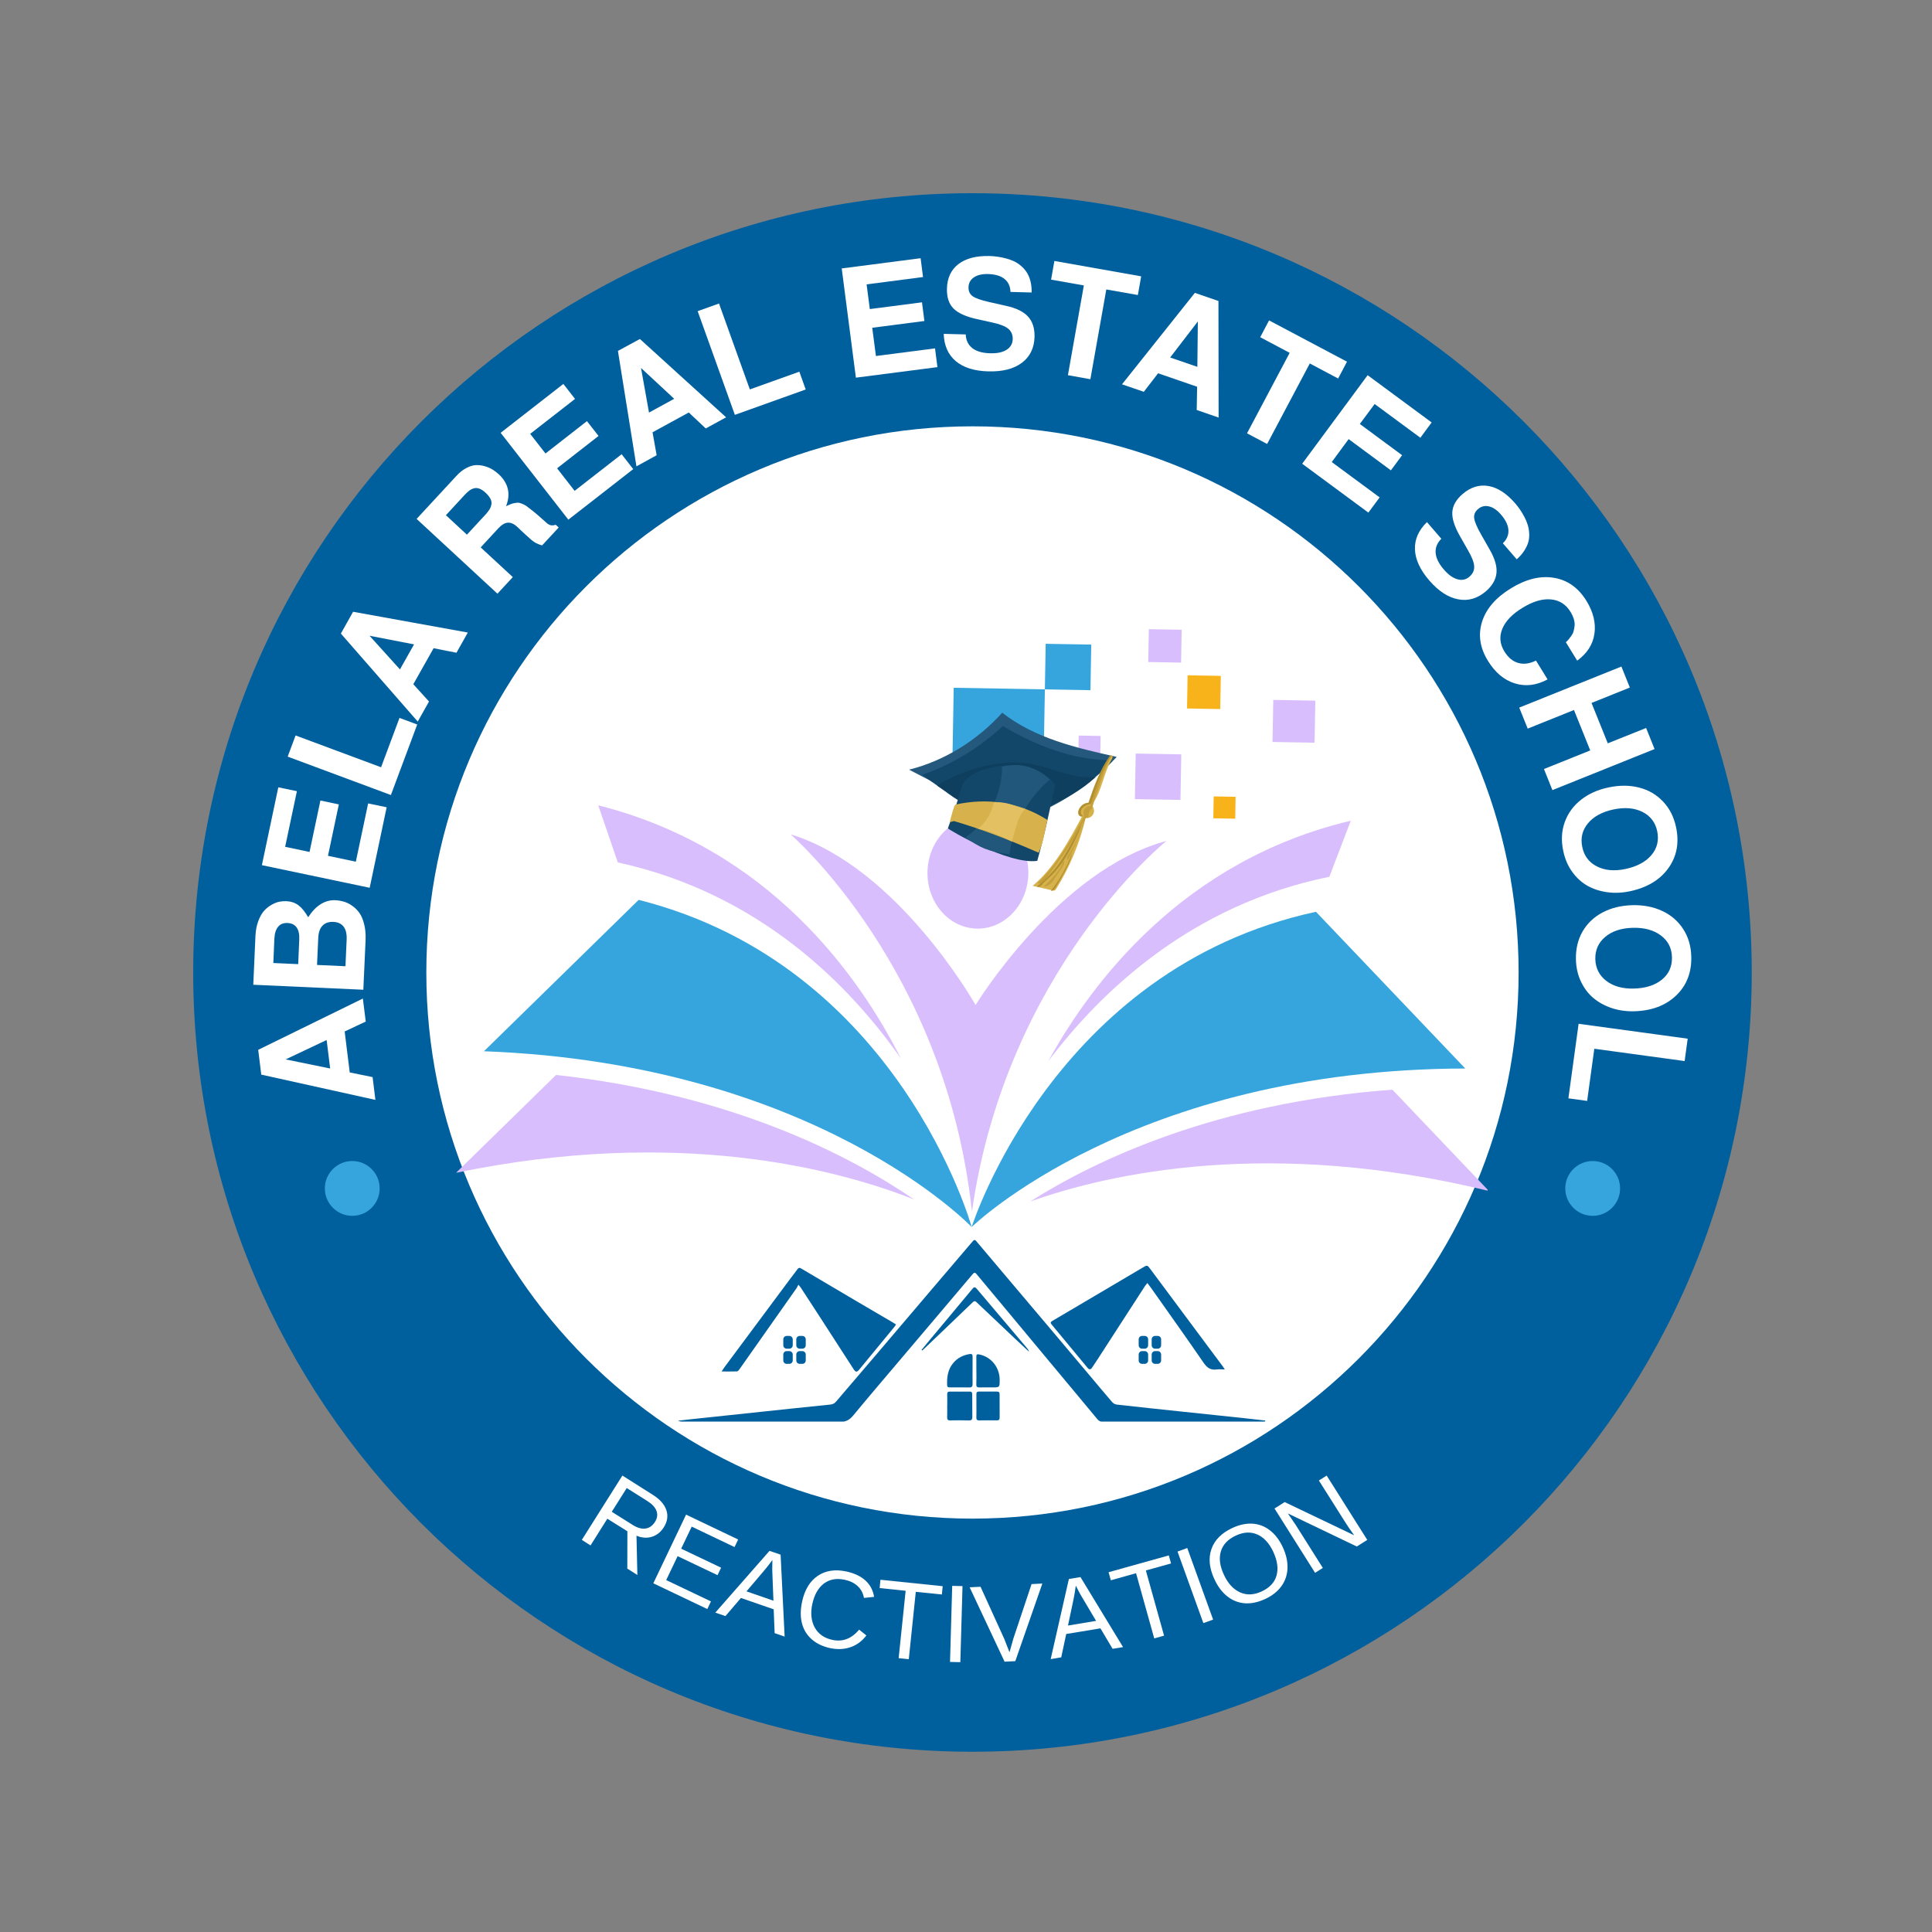 <svg xmlns="http://www.w3.org/2000/svg" xmlns:xlink="http://www.w3.org/1999/xlink" width="500" zoomAndPan="magnify" viewBox="0 0 375 375" height="500" preserveAspectRatio="xMidYMid meet" version="1.0"><rect x="0" y="0" width="375" height="375" fill="#808080" stroke="none"/><defs><g/><clipPath id="dec9d0e495"><path d="M 37.5 37.5 L 340.012 37.5 L 340.012 340.012 L 37.5 340.012 Z M 37.5 37.5 " clip-rule="nonzero"/></clipPath><clipPath id="4d1678bcff"><path d="M 188.758 37.5 C 105.219 37.5 37.5 105.219 37.5 188.758 C 37.5 272.293 105.219 340.012 188.758 340.012 C 272.293 340.012 340.012 272.293 340.012 188.758 C 340.012 105.219 272.293 37.5 188.758 37.5 Z M 188.758 37.5 " clip-rule="nonzero"/></clipPath><clipPath id="e2c7e936ad"><path d="M 82.75 82.75 L 294.762 82.75 L 294.762 294.762 L 82.75 294.762 Z M 82.75 82.75 " clip-rule="nonzero"/></clipPath><clipPath id="2f38c6becd"><path d="M 188.758 82.75 C 130.211 82.75 82.75 130.211 82.75 188.758 C 82.75 247.301 130.211 294.762 188.758 294.762 C 247.301 294.762 294.762 247.301 294.762 188.758 C 294.762 130.211 247.301 82.75 188.758 82.75 Z M 188.758 82.75 " clip-rule="nonzero"/></clipPath><clipPath id="3c519ea7fa"><path d="M 131.574 240.688 L 245.574 240.688 L 245.574 275.934 L 131.574 275.934 Z M 131.574 240.688 " clip-rule="nonzero"/></clipPath><clipPath id="3fb9b810e5"><path d="M 183 270 L 189 270 L 189 275.934 L 183 275.934 Z M 183 270 " clip-rule="nonzero"/></clipPath><clipPath id="a6f9e22db4"><path d="M 189 270 L 195 270 L 195 275.934 L 189 275.934 Z M 189 270 " clip-rule="nonzero"/></clipPath><clipPath id="57cf8b054c"><path d="M 188.594 176.887 L 284.434 176.887 L 284.434 238.164 L 188.594 238.164 Z M 188.594 176.887 " clip-rule="nonzero"/></clipPath><clipPath id="f4a0af4c31"><path d="M 199.918 211.371 L 288.75 211.371 L 288.75 233.344 L 199.918 233.344 Z M 199.918 211.371 " clip-rule="nonzero"/></clipPath><clipPath id="d3050b7d59"><path d="M 93.77 174.52 L 188.766 174.52 L 188.766 238.164 L 93.77 238.164 Z M 93.77 174.52 " clip-rule="nonzero"/></clipPath><clipPath id="0e567bf051"><path d="M 88.5 208 L 178 208 L 178 233 L 88.5 233 Z M 88.5 208 " clip-rule="nonzero"/></clipPath><clipPath id="ca52808f9d"><path d="M 222 122.121 L 230 122.121 L 230 129 L 222 129 Z M 222 122.121 " clip-rule="nonzero"/></clipPath><clipPath id="04aa4a29fc"><path d="M 303.82 225.355 L 314.457 225.355 L 314.457 235.992 L 303.82 235.992 Z M 303.82 225.355 " clip-rule="nonzero"/></clipPath><clipPath id="b7c34d3ae0"><path d="M 309.137 225.355 C 306.199 225.355 303.82 227.734 303.82 230.672 C 303.82 233.609 306.199 235.992 309.137 235.992 C 312.074 235.992 314.457 233.609 314.457 230.672 C 314.457 227.734 312.074 225.355 309.137 225.355 Z M 309.137 225.355 " clip-rule="nonzero"/></clipPath><clipPath id="ff56634dc7"><path d="M 63.055 225.355 L 73.691 225.355 L 73.691 235.992 L 63.055 235.992 Z M 63.055 225.355 " clip-rule="nonzero"/></clipPath><clipPath id="5c5721aa56"><path d="M 68.375 225.355 C 65.438 225.355 63.055 227.734 63.055 230.672 C 63.055 233.609 65.438 235.992 68.375 235.992 C 71.312 235.992 73.691 233.609 73.691 230.672 C 73.691 227.734 71.312 225.355 68.375 225.355 Z M 68.375 225.355 " clip-rule="nonzero"/></clipPath><clipPath id="0a0d19d740"><path d="M 176 138 L 217 138 L 217 160 L 176 160 Z M 176 138 " clip-rule="nonzero"/></clipPath><clipPath id="7571f6852f"><path d="M 182.5 133.668 L 216.785 146.898 L 206.254 174.188 L 171.969 160.957 Z M 182.5 133.668 " clip-rule="nonzero"/></clipPath><clipPath id="8948e07eb9"><path d="M 182.5 133.668 L 216.785 146.898 L 206.254 174.188 L 171.969 160.957 Z M 182.5 133.668 " clip-rule="nonzero"/></clipPath><clipPath id="b11f27f413"><path d="M 182.5 133.668 L 216.785 146.898 L 206.254 174.188 L 171.969 160.957 Z M 182.5 133.668 " clip-rule="nonzero"/></clipPath><clipPath id="b5e8ab48fa"><path d="M 179 140 L 216 140 L 216 161 L 179 161 Z M 179 140 " clip-rule="nonzero"/></clipPath><clipPath id="aef999ce8e"><path d="M 182.5 133.668 L 216.785 146.898 L 206.254 174.188 L 171.969 160.957 Z M 182.5 133.668 " clip-rule="nonzero"/></clipPath><clipPath id="60fe5645f1"><path d="M 182.5 133.668 L 216.785 146.898 L 206.254 174.188 L 171.969 160.957 Z M 182.5 133.668 " clip-rule="nonzero"/></clipPath><clipPath id="2d646a6524"><path d="M 182.5 133.668 L 216.785 146.898 L 206.254 174.188 L 171.969 160.957 Z M 182.5 133.668 " clip-rule="nonzero"/></clipPath><clipPath id="5a7f669f13"><path d="M 181 147 L 213 147 L 213 158 L 181 158 Z M 181 147 " clip-rule="nonzero"/></clipPath><clipPath id="47e675462f"><path d="M 182.5 133.668 L 216.785 146.898 L 206.254 174.188 L 171.969 160.957 Z M 182.5 133.668 " clip-rule="nonzero"/></clipPath><clipPath id="ddf25c22a8"><path d="M 182.5 133.668 L 216.785 146.898 L 206.254 174.188 L 171.969 160.957 Z M 182.5 133.668 " clip-rule="nonzero"/></clipPath><clipPath id="81798e5842"><path d="M 182.5 133.668 L 216.785 146.898 L 206.254 174.188 L 171.969 160.957 Z M 182.5 133.668 " clip-rule="nonzero"/></clipPath><clipPath id="6a1ad1d1c4"><path d="M 184 148 L 205 148 L 205 168 L 184 168 Z M 184 148 " clip-rule="nonzero"/></clipPath><clipPath id="05a2e0e022"><path d="M 182.5 133.668 L 216.785 146.898 L 206.254 174.188 L 171.969 160.957 Z M 182.5 133.668 " clip-rule="nonzero"/></clipPath><clipPath id="f4ac14ca67"><path d="M 182.5 133.668 L 216.785 146.898 L 206.254 174.188 L 171.969 160.957 Z M 182.5 133.668 " clip-rule="nonzero"/></clipPath><clipPath id="584331ab60"><path d="M 182.5 133.668 L 216.785 146.898 L 206.254 174.188 L 171.969 160.957 Z M 182.5 133.668 " clip-rule="nonzero"/></clipPath><clipPath id="a7f11a8c45"><path d="M 187 148 L 204 148 L 204 166 L 187 166 Z M 187 148 " clip-rule="nonzero"/></clipPath><clipPath id="262aa5ae6b"><path d="M 182.5 133.668 L 216.785 146.898 L 206.254 174.188 L 171.969 160.957 Z M 182.5 133.668 " clip-rule="nonzero"/></clipPath><clipPath id="973c1ded02"><path d="M 182.5 133.668 L 216.785 146.898 L 206.254 174.188 L 171.969 160.957 Z M 182.5 133.668 " clip-rule="nonzero"/></clipPath><clipPath id="07929461c8"><path d="M 182.5 133.668 L 216.785 146.898 L 206.254 174.188 L 171.969 160.957 Z M 182.5 133.668 " clip-rule="nonzero"/></clipPath><clipPath id="e12aab6cf6"><path d="M 184 155 L 204 155 L 204 166 L 184 166 Z M 184 155 " clip-rule="nonzero"/></clipPath><clipPath id="9aef23a4da"><path d="M 182.5 133.668 L 216.785 146.898 L 206.254 174.188 L 171.969 160.957 Z M 182.5 133.668 " clip-rule="nonzero"/></clipPath><clipPath id="ba3e376d91"><path d="M 182.5 133.668 L 216.785 146.898 L 206.254 174.188 L 171.969 160.957 Z M 182.5 133.668 " clip-rule="nonzero"/></clipPath><clipPath id="aaea6988b5"><path d="M 182.5 133.668 L 216.785 146.898 L 206.254 174.188 L 171.969 160.957 Z M 182.5 133.668 " clip-rule="nonzero"/></clipPath><clipPath id="a6f3f11591"><path d="M 189 155 L 199 155 L 199 164 L 189 164 Z M 189 155 " clip-rule="nonzero"/></clipPath><clipPath id="b8859dc7cb"><path d="M 182.5 133.668 L 216.785 146.898 L 206.254 174.188 L 171.969 160.957 Z M 182.5 133.668 " clip-rule="nonzero"/></clipPath><clipPath id="a8a845ee88"><path d="M 182.5 133.668 L 216.785 146.898 L 206.254 174.188 L 171.969 160.957 Z M 182.5 133.668 " clip-rule="nonzero"/></clipPath><clipPath id="d2c2107f1f"><path d="M 182.5 133.668 L 216.785 146.898 L 206.254 174.188 L 171.969 160.957 Z M 182.5 133.668 " clip-rule="nonzero"/></clipPath><clipPath id="d679a98a82"><path d="M 200 146 L 216 146 L 216 173 L 200 173 Z M 200 146 " clip-rule="nonzero"/></clipPath><clipPath id="e5eae601c7"><path d="M 182.5 133.668 L 216.785 146.898 L 206.254 174.188 L 171.969 160.957 Z M 182.5 133.668 " clip-rule="nonzero"/></clipPath><clipPath id="63a2b7a5e2"><path d="M 182.5 133.668 L 216.785 146.898 L 206.254 174.188 L 171.969 160.957 Z M 182.5 133.668 " clip-rule="nonzero"/></clipPath><clipPath id="f90623fc9a"><path d="M 182.5 133.668 L 216.785 146.898 L 206.254 174.188 L 171.969 160.957 Z M 182.5 133.668 " clip-rule="nonzero"/></clipPath><clipPath id="a2a7fa9d89"><path d="M 201 146 L 216 146 L 216 172 L 201 172 Z M 201 146 " clip-rule="nonzero"/></clipPath><clipPath id="8c375506c7"><path d="M 182.5 133.668 L 216.785 146.898 L 206.254 174.188 L 171.969 160.957 Z M 182.5 133.668 " clip-rule="nonzero"/></clipPath><clipPath id="8ecc64287b"><path d="M 182.5 133.668 L 216.785 146.898 L 206.254 174.188 L 171.969 160.957 Z M 182.5 133.668 " clip-rule="nonzero"/></clipPath><clipPath id="b2f9340f05"><path d="M 182.5 133.668 L 216.785 146.898 L 206.254 174.188 L 171.969 160.957 Z M 182.5 133.668 " clip-rule="nonzero"/></clipPath><clipPath id="24d7d251e4"><path d="M 202 167 L 207 167 L 207 173 L 202 173 Z M 202 167 " clip-rule="nonzero"/></clipPath><clipPath id="13e61bc7da"><path d="M 182.5 133.668 L 216.785 146.898 L 206.254 174.188 L 171.969 160.957 Z M 182.5 133.668 " clip-rule="nonzero"/></clipPath><clipPath id="798d5bd352"><path d="M 182.5 133.668 L 216.785 146.898 L 206.254 174.188 L 171.969 160.957 Z M 182.5 133.668 " clip-rule="nonzero"/></clipPath><clipPath id="1b00e794d0"><path d="M 182.5 133.668 L 216.785 146.898 L 206.254 174.188 L 171.969 160.957 Z M 182.5 133.668 " clip-rule="nonzero"/></clipPath><clipPath id="daf0348448"><path d="M 209 146 L 216 146 L 216 159 L 209 159 Z M 209 146 " clip-rule="nonzero"/></clipPath><clipPath id="a8363f1894"><path d="M 182.5 133.668 L 216.785 146.898 L 206.254 174.188 L 171.969 160.957 Z M 182.5 133.668 " clip-rule="nonzero"/></clipPath><clipPath id="de711ac10e"><path d="M 182.5 133.668 L 216.785 146.898 L 206.254 174.188 L 171.969 160.957 Z M 182.5 133.668 " clip-rule="nonzero"/></clipPath><clipPath id="c99c8e5944"><path d="M 182.5 133.668 L 216.785 146.898 L 206.254 174.188 L 171.969 160.957 Z M 182.5 133.668 " clip-rule="nonzero"/></clipPath><clipPath id="a5dd640d47"><path d="M 201 159 L 211 159 L 211 173 L 201 173 Z M 201 159 " clip-rule="nonzero"/></clipPath><clipPath id="f18bd506b3"><path d="M 182.5 133.668 L 216.785 146.898 L 206.254 174.188 L 171.969 160.957 Z M 182.5 133.668 " clip-rule="nonzero"/></clipPath><clipPath id="3183823a22"><path d="M 182.5 133.668 L 216.785 146.898 L 206.254 174.188 L 171.969 160.957 Z M 182.5 133.668 " clip-rule="nonzero"/></clipPath><clipPath id="a9b9598171"><path d="M 182.5 133.668 L 216.785 146.898 L 206.254 174.188 L 171.969 160.957 Z M 182.5 133.668 " clip-rule="nonzero"/></clipPath><clipPath id="f1b41e61be"><path d="M 203 165 L 209 165 L 209 173 L 203 173 Z M 203 165 " clip-rule="nonzero"/></clipPath><clipPath id="0332441365"><path d="M 182.5 133.668 L 216.785 146.898 L 206.254 174.188 L 171.969 160.957 Z M 182.5 133.668 " clip-rule="nonzero"/></clipPath><clipPath id="aeb7075dfd"><path d="M 182.5 133.668 L 216.785 146.898 L 206.254 174.188 L 171.969 160.957 Z M 182.5 133.668 " clip-rule="nonzero"/></clipPath><clipPath id="d6a154da3b"><path d="M 182.5 133.668 L 216.785 146.898 L 206.254 174.188 L 171.969 160.957 Z M 182.5 133.668 " clip-rule="nonzero"/></clipPath></defs><g clip-path="url(#dec9d0e495)"><g clip-path="url(#4d1678bcff)"><path fill="#00609e" d="M 37.5 37.5 L 340.012 37.5 L 340.012 340.012 L 37.5 340.012 Z M 37.5 37.5 " fill-opacity="1" fill-rule="nonzero"/></g></g><g clip-path="url(#e2c7e936ad)"><g clip-path="url(#2f38c6becd)"><path fill="#ffffff" d="M 82.75 82.75 L 294.762 82.75 L 294.762 294.762 L 82.75 294.762 Z M 82.75 82.75 " fill-opacity="1" fill-rule="nonzero"/></g></g><g clip-path="url(#3c519ea7fa)"><path fill="#00609e" d="M 241.094 275.219 C 237.141 274.801 233.188 274.395 229.234 273.973 C 225.07 273.535 220.906 273.094 216.746 272.625 C 216.441 272.59 216.09 272.391 215.883 272.156 C 214.438 270.484 213.023 268.785 211.602 267.094 C 209.066 264.082 206.531 261.066 203.992 258.059 C 201.09 254.621 198.184 251.188 195.277 247.75 C 193.363 245.484 191.441 243.223 189.535 240.953 C 189.285 240.652 189.117 240.562 188.82 240.914 C 186.215 243.988 183.586 247.047 180.973 250.117 C 177.266 254.473 173.566 258.832 169.855 263.188 C 167.34 266.137 164.809 269.074 162.297 272.031 C 161.984 272.402 161.645 272.582 161.176 272.625 C 158.699 272.867 156.23 273.129 153.758 273.391 C 147.125 274.09 140.488 274.793 133.855 275.5 C 133.094 275.582 132.332 275.676 131.574 275.766 C 131.895 275.895 132.211 275.938 132.531 275.941 C 142.703 275.949 152.871 275.93 163.043 275.992 C 164.211 276 164.918 275.582 165.633 274.715 C 168.773 270.918 171.973 267.176 175.156 263.418 C 177.523 260.621 179.895 257.824 182.266 255.027 C 184.434 252.469 186.602 249.91 188.766 247.344 C 189.02 247.047 189.207 246.895 189.527 247.281 C 191.309 249.434 193.105 251.57 194.895 253.715 C 197.812 257.219 200.723 260.727 203.641 264.227 C 206.758 267.969 209.883 271.699 212.988 275.453 C 213.293 275.824 213.602 275.965 214.062 275.965 C 224.348 275.949 234.633 275.949 244.918 275.941 C 245.258 275.941 245.594 275.895 245.934 275.871 C 245.934 275.836 245.934 275.801 245.938 275.766 C 244.32 275.582 242.711 275.391 241.094 275.219 " fill-opacity="1" fill-rule="nonzero"/></g><path fill="#00609e" d="M 211.098 265.504 C 211.422 265.898 211.703 265.855 211.969 265.461 C 212.32 264.945 212.66 264.426 213 263.906 C 216.074 259.152 219.145 254.398 222.223 249.648 C 222.352 249.445 222.516 249.27 222.707 249.031 C 222.977 249.395 223.203 249.684 223.414 249.98 C 226.832 254.824 230.277 259.645 233.629 264.527 C 234.309 265.516 235.008 265.973 236.152 265.812 C 236.625 265.75 237.113 265.805 237.742 265.805 C 237.52 265.477 237.418 265.316 237.305 265.164 C 235.684 262.984 234.059 260.805 232.434 258.625 C 229.395 254.543 226.355 250.465 223.324 246.379 C 222.676 245.508 222.695 245.508 221.762 246.059 C 218.125 248.211 214.48 250.359 210.84 252.508 C 208.637 253.809 206.441 255.113 204.234 256.402 C 203.887 256.605 203.871 256.781 204.121 257.082 C 206.453 259.883 208.777 262.691 211.098 265.504 " fill-opacity="1" fill-rule="nonzero"/><path fill="#00609e" d="M 143.059 266.188 C 143.203 266.18 143.375 265.984 143.48 265.84 C 147.199 260.566 150.91 255.293 154.621 250.016 C 154.75 249.828 154.836 249.605 154.965 249.355 C 155.238 249.688 155.332 249.781 155.406 249.895 C 156.668 251.832 157.938 253.77 159.195 255.711 C 161.371 259.074 163.539 262.441 165.715 265.805 C 166.07 266.355 166.34 266.367 166.738 265.879 C 169.008 263.129 171.277 260.375 173.543 257.621 C 173.664 257.477 173.766 257.312 173.922 257.098 C 173.688 256.941 173.531 256.824 173.371 256.73 C 171.164 255.438 168.957 254.152 166.754 252.855 C 162.992 250.641 159.238 248.422 155.484 246.199 C 155.203 246.031 155.008 246.047 154.805 246.332 C 154.34 246.977 153.844 247.598 153.367 248.234 C 149.137 253.922 144.906 259.605 140.676 265.293 C 140.488 265.547 140.324 265.82 140.07 266.203 C 141.168 266.203 142.113 266.219 143.059 266.188 " fill-opacity="1" fill-rule="nonzero"/><path fill="#00609e" d="M 189.629 250.203 C 189.281 249.785 189.094 249.734 188.723 250.188 C 186.039 253.43 183.332 256.652 180.633 259.883 C 180.043 260.59 179.457 261.305 178.871 262.016 C 178.91 262.055 178.949 262.098 178.988 262.137 C 179.102 262.039 179.219 261.945 179.328 261.84 C 180.785 260.453 182.238 259.062 183.691 257.672 C 185.383 256.055 187.07 254.438 188.758 252.812 C 189.004 252.578 189.199 252.426 189.527 252.738 C 191.945 255.047 194.379 257.344 196.812 259.641 C 197.781 260.555 198.762 261.461 199.738 262.375 C 199.637 262.043 199.453 261.797 199.254 261.562 C 196.047 257.777 192.828 254 189.629 250.203 " fill-opacity="1" fill-rule="nonzero"/><g clip-path="url(#3fb9b810e5)"><path fill="#00609e" d="M 188.207 270.105 C 186.926 270.117 185.648 270.121 184.367 270.105 C 183.953 270.098 183.84 270.281 183.852 270.668 C 183.871 271.395 183.859 272.121 183.859 272.848 C 183.855 272.848 183.852 272.848 183.852 272.848 C 183.852 273.59 183.871 274.336 183.844 275.082 C 183.828 275.539 183.98 275.711 184.434 275.699 C 185.637 275.68 186.844 275.664 188.043 275.707 C 188.602 275.727 188.738 275.488 188.73 274.984 C 188.711 273.531 188.703 272.082 188.707 270.629 C 188.711 270.25 188.578 270.102 188.207 270.105 " fill-opacity="1" fill-rule="nonzero"/></g><path fill="#00609e" d="M 188.773 266.004 C 188.777 265.105 188.77 264.203 188.777 263.301 C 188.781 262.922 188.637 262.754 188.258 262.812 C 186.969 263.012 185.855 263.547 184.996 264.59 C 183.961 265.844 183.773 267.332 183.84 268.895 C 183.859 269.25 184.066 269.293 184.344 269.293 C 185.605 269.289 186.867 269.277 188.129 269.305 C 188.645 269.312 188.793 269.078 188.781 268.594 C 188.762 267.73 188.773 266.867 188.773 266.004 " fill-opacity="1" fill-rule="nonzero"/><g clip-path="url(#a6f9e22db4)"><path fill="#00609e" d="M 194.023 270.613 C 194.023 270.227 193.863 270.102 193.504 270.105 C 192.34 270.117 191.176 270.113 190.008 270.102 C 189.637 270.098 189.504 270.258 189.516 270.633 C 189.531 271.375 189.52 272.121 189.52 272.867 C 189.52 273.609 189.535 274.355 189.512 275.102 C 189.5 275.516 189.617 275.711 190.059 275.699 C 191.203 275.68 192.352 275.68 193.496 275.695 C 193.902 275.703 194.035 275.535 194.031 275.141 C 194.016 273.633 194.016 272.121 194.023 270.613 " fill-opacity="1" fill-rule="nonzero"/></g><path fill="#00609e" d="M 190.031 262.887 C 189.629 262.809 189.504 262.926 189.508 263.316 C 189.52 264.219 189.512 265.121 189.512 266.023 C 189.512 266.023 189.512 266.023 189.516 266.023 C 189.516 266.906 189.543 267.789 189.504 268.672 C 189.48 269.191 189.688 269.312 190.145 269.301 C 190.945 269.273 191.75 269.289 192.551 269.293 C 194.047 269.297 194.047 269.297 194.035 267.785 C 194.012 265.348 192.363 263.348 190.031 262.887 " fill-opacity="1" fill-rule="nonzero"/><path fill="#00609e" d="M 153.871 259.973 C 153.871 259.605 153.578 259.305 153.219 259.305 L 152.684 259.305 C 152.324 259.305 152.035 259.605 152.035 259.973 L 152.035 261.109 C 152.035 261.48 152.324 261.777 152.684 261.777 L 153.219 261.777 C 153.578 261.777 153.871 261.48 153.871 261.109 L 153.871 259.973 " fill-opacity="1" fill-rule="nonzero"/><path fill="#00609e" d="M 156.395 259.973 C 156.395 259.605 156.105 259.305 155.742 259.305 L 155.211 259.305 C 154.852 259.305 154.559 259.605 154.559 259.973 L 154.559 261.109 C 154.559 261.48 154.852 261.777 155.211 261.777 L 155.742 261.777 C 156.105 261.777 156.395 261.48 156.395 261.109 L 156.395 259.973 " fill-opacity="1" fill-rule="nonzero"/><path fill="#00609e" d="M 153.219 262.25 L 152.684 262.25 C 152.324 262.25 152.035 262.551 152.035 262.918 L 152.035 264.055 C 152.035 264.426 152.324 264.723 152.684 264.723 L 153.219 264.723 C 153.578 264.723 153.871 264.426 153.871 264.055 L 153.871 262.918 C 153.871 262.551 153.578 262.25 153.219 262.25 " fill-opacity="1" fill-rule="nonzero"/><path fill="#00609e" d="M 155.742 262.25 L 155.211 262.25 C 154.852 262.25 154.559 262.551 154.559 262.918 L 154.559 264.055 C 154.559 264.426 154.852 264.723 155.211 264.723 L 155.742 264.723 C 156.105 264.723 156.395 264.426 156.395 264.055 L 156.395 262.918 C 156.395 262.551 156.105 262.25 155.742 262.25 " fill-opacity="1" fill-rule="nonzero"/><path fill="#00609e" d="M 222.852 259.973 C 222.852 259.605 222.559 259.305 222.199 259.305 L 221.664 259.305 C 221.305 259.305 221.016 259.605 221.016 259.973 L 221.016 261.109 C 221.016 261.48 221.305 261.777 221.664 261.777 L 222.199 261.777 C 222.559 261.777 222.852 261.48 222.852 261.109 L 222.852 259.973 " fill-opacity="1" fill-rule="nonzero"/><path fill="#00609e" d="M 225.375 259.973 C 225.375 259.605 225.086 259.305 224.727 259.305 L 224.191 259.305 C 223.832 259.305 223.539 259.605 223.539 259.973 L 223.539 261.109 C 223.539 261.48 223.832 261.777 224.191 261.777 L 224.727 261.777 C 225.086 261.777 225.375 261.48 225.375 261.109 L 225.375 259.973 " fill-opacity="1" fill-rule="nonzero"/><path fill="#00609e" d="M 222.199 262.25 L 221.664 262.25 C 221.305 262.25 221.016 262.551 221.016 262.918 L 221.016 264.055 C 221.016 264.426 221.305 264.723 221.664 264.723 L 222.199 264.723 C 222.559 264.723 222.852 264.426 222.852 264.055 L 222.852 262.918 C 222.852 262.551 222.559 262.25 222.199 262.25 " fill-opacity="1" fill-rule="nonzero"/><path fill="#00609e" d="M 224.727 262.25 L 224.191 262.25 C 223.832 262.25 223.539 262.551 223.539 262.918 L 223.539 264.055 C 223.539 264.426 223.832 264.723 224.191 264.723 L 224.727 264.723 C 225.086 264.723 225.375 264.426 225.375 264.055 L 225.375 262.918 C 225.375 262.551 225.086 262.25 224.727 262.25 " fill-opacity="1" fill-rule="nonzero"/><g clip-path="url(#57cf8b054c)"><path fill="#36a5dd" d="M 255.426 176.977 L 284.41 207.398 C 219.902 207.531 188.602 238.164 188.602 238.164 C 188.602 238.164 204.43 187.98 255.426 176.977 " fill-opacity="1" fill-rule="nonzero"/></g><g clip-path="url(#f4a0af4c31)"><path fill="#d9befd" d="M 288.984 231.16 C 246.52 220.812 215.52 227.699 199.938 233.219 C 212.613 225.199 235.934 214.043 270.262 211.504 L 288.984 231.16 " fill-opacity="1" fill-rule="nonzero"/></g><g clip-path="url(#d3050b7d59)"><path fill="#36a5dd" d="M 123.969 174.664 L 93.934 204.047 C 158.398 206.449 188.602 238.164 188.602 238.164 C 188.602 238.164 174.551 187.453 123.969 174.664 " fill-opacity="1" fill-rule="nonzero"/></g><g clip-path="url(#0e567bf051)"><path fill="#d9befd" d="M 88.527 227.633 C 131.328 218.785 162.07 226.762 177.445 232.824 C 165.059 224.359 142.148 212.395 107.93 208.648 L 88.527 227.633 " fill-opacity="1" fill-rule="nonzero"/></g><path fill="#d9befd" d="M 262.188 159.301 L 258.027 170.184 C 231.102 175.633 213.504 192.645 203.473 205.977 C 211.953 190.539 229.793 166.973 262.188 159.301 " fill-opacity="1" fill-rule="nonzero"/><path fill="#d9befd" d="M 116.117 156.309 L 119.914 167.395 C 147.609 173.434 165.113 191.508 174.875 205.473 C 166.801 189.469 149.336 164.711 116.117 156.309 " fill-opacity="1" fill-rule="nonzero"/><path fill="#d9befd" d="M 189.359 195.07 C 189.359 195.07 174.301 168.32 153.453 161.941 C 153.453 161.941 183.602 187.926 188.652 235.18 C 195.363 188.137 226.406 163.227 226.406 163.227 C 205.348 168.867 189.359 195.07 189.359 195.07 " fill-opacity="1" fill-rule="nonzero"/><path fill="#d9befd" d="M 199.602 169.598 C 199.707 163.625 195.406 158.707 190 158.609 C 184.594 158.516 180.125 163.281 180.023 169.254 C 179.918 175.227 184.215 180.145 189.621 180.242 C 195.027 180.336 199.496 175.57 199.602 169.598 " fill-opacity="1" fill-rule="nonzero"/><path fill="#36a5dd" d="M 202.809 133.805 L 185.113 133.496 L 184.805 151.191 L 202.5 151.5 L 202.809 133.805 " fill-opacity="1" fill-rule="nonzero"/><path fill="#36a5dd" d="M 211.812 125.113 L 202.965 124.961 L 202.809 133.805 L 211.656 133.961 L 211.812 125.113 " fill-opacity="1" fill-rule="nonzero"/><path fill="#d9befd" d="M 229.285 146.418 L 220.438 146.266 L 220.281 155.113 L 229.129 155.266 L 229.285 146.418 " fill-opacity="1" fill-rule="nonzero"/><path fill="#d9befd" d="M 213.629 142.848 L 209.375 142.773 L 209.301 147.023 L 213.555 147.098 L 213.629 142.848 " fill-opacity="1" fill-rule="nonzero"/><path fill="#d9befd" d="M 255.301 135.996 L 247.141 135.852 L 246.996 144.016 L 255.156 144.156 L 255.301 135.996 " fill-opacity="1" fill-rule="nonzero"/><path fill="#f8b31a" d="M 239.832 154.656 L 235.578 154.582 L 235.504 158.832 L 239.758 158.906 L 239.832 154.656 " fill-opacity="1" fill-rule="nonzero"/><g clip-path="url(#ca52808f9d)"><path fill="#d9befd" d="M 229.363 122.234 L 222.988 122.121 L 222.875 128.5 L 229.25 128.609 L 229.363 122.234 " fill-opacity="1" fill-rule="nonzero"/></g><path fill="#f8b31a" d="M 236.957 131.188 L 230.516 131.07 L 230.402 137.516 L 236.844 137.629 L 236.957 131.188 " fill-opacity="1" fill-rule="nonzero"/><g fill="#ffffff" fill-opacity="1"><g transform="translate(72.961, 214.254)"><g><path d="M -6.062 -14.047 L -5.078 -6.094 L -0.641 -5.188 L -0.094 -0.766 L -22.25 -5.672 L -22.844 -10.484 L -2.531 -20.438 L -1.969 -15.969 Z M -9.562 -12.391 L -17.516 -8.625 L -8.875 -6.859 Z M -9.562 -12.391 "/></g></g></g><g fill="#ffffff" fill-opacity="1"><g transform="translate(70.412, 194.514)"><g><path d="M -5.281 -19.781 C -4.727 -19.75 -4.188 -19.656 -3.656 -19.5 C -3.133 -19.352 -2.598 -19.086 -2.047 -18.703 C -1.504 -18.328 -1.035 -17.859 -0.641 -17.297 C -0.242 -16.734 0.062 -15.992 0.281 -15.078 C 0.508 -14.172 0.598 -13.145 0.547 -12 L 0.109 -2.406 L -21.25 -3.375 L -20.828 -12.875 C -20.773 -13.945 -20.594 -14.895 -20.281 -15.719 C -19.977 -16.551 -19.613 -17.207 -19.188 -17.688 C -18.758 -18.176 -18.273 -18.57 -17.734 -18.875 C -17.191 -19.188 -16.688 -19.391 -16.219 -19.484 C -15.75 -19.578 -15.297 -19.613 -14.859 -19.594 C -13.953 -19.562 -13.172 -19.305 -12.516 -18.828 C -11.867 -18.348 -11.227 -17.566 -10.594 -16.484 C -9.102 -18.773 -7.332 -19.875 -5.281 -19.781 Z M -17.359 -7.594 L -12.531 -7.375 L -12.328 -12.125 C -12.273 -13.145 -12.441 -13.93 -12.828 -14.484 C -13.223 -15.035 -13.812 -15.328 -14.594 -15.359 C -15.375 -15.398 -15.984 -15.16 -16.422 -14.641 C -16.859 -14.129 -17.102 -13.363 -17.156 -12.344 Z M -8.875 -7.219 L -3.359 -6.969 L -3.125 -12.188 C -3.082 -13.258 -3.281 -14.082 -3.719 -14.656 C -4.156 -15.227 -4.82 -15.535 -5.719 -15.578 C -6.625 -15.609 -7.328 -15.359 -7.828 -14.828 C -8.328 -14.305 -8.598 -13.508 -8.641 -12.438 Z M -8.875 -7.219 "/></g></g></g><g fill="#ffffff" fill-opacity="1"><g transform="translate(71.285, 174.584)"><g><path d="M -7.625 -8.469 L -2.219 -7.328 L 0.172 -18.641 L 3.766 -17.891 L 0.469 -2.266 L -20.453 -6.656 L -17.266 -21.766 L -13.656 -21.016 L -15.938 -10.219 L -11.203 -9.219 L -9.094 -19.203 L -5.516 -18.453 Z M -7.625 -8.469 "/></g></g></g><g fill="#ffffff" fill-opacity="1"><g transform="translate(75.059, 156.518)"><g><path d="M -17.688 -13.766 L -1.094 -7.594 L 2.484 -17.172 L 5.922 -15.891 L 0.812 -2.203 L -19.219 -9.656 Z M -17.688 -13.766 "/></g></g></g><g fill="#ffffff" fill-opacity="1"><g transform="translate(80.709, 140.728)"><g><path d="M 3.453 -14.906 L -0.484 -7.922 L 2.562 -4.562 L 0.375 -0.672 L -14.547 -17.75 L -12.172 -21.984 L 10.094 -17.953 L 7.891 -14.031 Z M -0.344 -15.656 L -8.984 -17.328 L -3.078 -10.797 Z M -0.344 -15.656 "/></g></g></g><g fill="#ffffff" fill-opacity="1"><g transform="translate(90.962, 123.166)"><g/></g></g><g fill="#ffffff" fill-opacity="1"><g transform="translate(94.958, 116.953)"><g><path d="M 7.125 -13.109 C 6.688 -13.504 6.352 -13.812 6.125 -14.031 C 5.895 -14.258 5.688 -14.461 5.5 -14.641 C 4.844 -15.254 4.219 -15.539 3.625 -15.5 C 3.031 -15.469 2.41 -15.102 1.766 -14.406 L -1.656 -10.703 L 4.578 -4.938 L 1.594 -1.719 L -14.094 -16.234 L -6.328 -24.625 C -5.723 -25.281 -5.094 -25.773 -4.438 -26.109 C -3.789 -26.453 -3.18 -26.641 -2.609 -26.672 C -2.035 -26.703 -1.461 -26.633 -0.891 -26.469 C -0.328 -26.312 0.164 -26.102 0.594 -25.844 C 1.031 -25.582 1.441 -25.273 1.828 -24.922 C 3.723 -23.16 4.203 -21.086 3.266 -18.703 C 3.641 -18.867 3.938 -19 4.156 -19.094 C 4.375 -19.188 4.633 -19.258 4.938 -19.312 C 5.238 -19.363 5.473 -19.383 5.641 -19.375 C 5.805 -19.375 6.051 -19.305 6.375 -19.172 C 6.695 -19.047 6.961 -18.91 7.172 -18.766 C 7.391 -18.617 7.719 -18.367 8.156 -18.016 C 8.602 -17.672 9.016 -17.332 9.391 -17 C 9.766 -16.664 10.289 -16.203 10.969 -15.609 C 11.312 -15.285 11.617 -15.086 11.891 -15.016 C 12.172 -14.941 12.508 -14.969 12.906 -15.094 L 13.484 -14.562 L 10.266 -11.094 C 9.723 -11.238 9.242 -11.438 8.828 -11.688 C 8.422 -11.945 7.852 -12.422 7.125 -13.109 Z M -0.672 -21.281 C -1.098 -21.676 -1.5 -21.945 -1.875 -22.094 C -2.25 -22.238 -2.609 -22.266 -2.953 -22.172 C -3.297 -22.078 -3.602 -21.926 -3.875 -21.719 C -4.145 -21.52 -4.457 -21.227 -4.812 -20.844 L -8.406 -16.953 L -4.328 -13.172 L -0.734 -17.062 C -0.391 -17.438 -0.129 -17.77 0.047 -18.062 C 0.234 -18.363 0.359 -18.688 0.422 -19.031 C 0.492 -19.375 0.438 -19.734 0.25 -20.109 C 0.062 -20.484 -0.242 -20.875 -0.672 -21.281 Z M -0.672 -21.281 "/></g></g></g><g fill="#ffffff" fill-opacity="1"><g transform="translate(108.487, 102.289)"><g><path d="M -0.359 -11.391 L 3.047 -7.016 L 12.172 -14.125 L 14.422 -11.234 L 1.828 -1.422 L -11.312 -18.281 L 0.859 -27.766 L 3.125 -24.859 L -5.578 -18.078 L -2.609 -14.266 L 5.438 -20.547 L 7.688 -17.672 Z M -0.359 -11.391 "/></g></g></g><g fill="#ffffff" fill-opacity="1"><g transform="translate(122.861, 90.877)"><g><path d="M 10.828 -10.812 L 3.797 -6.969 L 4.594 -2.516 L 0.672 -0.359 L -2.922 -22.766 L 1.344 -25.078 L 18.078 -9.875 L 14.125 -7.719 Z M 8 -13.469 L 1.562 -19.453 L 3.109 -10.797 Z M 8 -13.469 "/></g></g></g><g fill="#ffffff" fill-opacity="1"><g transform="translate(140.434, 81.318)"><g><path d="M -0.875 -22.406 L 5.109 -5.734 L 14.719 -9.172 L 15.953 -5.719 L 2.203 -0.797 L -5.016 -20.922 Z M -0.875 -22.406 "/></g></g></g><g fill="#ffffff" fill-opacity="1"><g transform="translate(156.7, 75.713)"><g/></g></g><g fill="#ffffff" fill-opacity="1"><g transform="translate(163.831, 73.602)"><g><path d="M 5.469 -9.984 L 6.188 -4.5 L 17.656 -5.984 L 18.125 -2.344 L 2.297 -0.297 L -0.453 -21.5 L 14.859 -23.484 L 15.328 -19.828 L 4.375 -18.406 L 5 -13.609 L 15.125 -14.922 L 15.594 -11.297 Z M 5.469 -9.984 "/></g></g></g><g fill="#ffffff" fill-opacity="1"><g transform="translate(182.068, 71.147)"><g><path d="M 18.172 -14.375 L 14.062 -14.484 C 14.031 -15.578 13.641 -16.422 12.891 -17.016 C 12.148 -17.609 11.082 -17.922 9.688 -17.953 C 8.551 -17.984 7.645 -17.77 6.969 -17.312 C 6.289 -16.852 5.941 -16.219 5.922 -15.406 C 5.898 -14.633 6.164 -14.051 6.719 -13.656 C 7.27 -13.258 8.328 -12.883 9.891 -12.531 L 13.219 -11.781 C 15.188 -11.352 16.609 -10.656 17.484 -9.688 C 18.359 -8.727 18.773 -7.414 18.734 -5.75 C 18.672 -3.582 17.848 -1.906 16.266 -0.719 C 14.691 0.457 12.523 1.008 9.766 0.938 C 7.047 0.863 4.941 0.203 3.453 -1.047 C 1.961 -2.305 1.18 -4.07 1.109 -6.344 L 5.375 -6.234 C 5.426 -5.098 5.852 -4.211 6.656 -3.578 C 7.457 -2.953 8.609 -2.617 10.109 -2.578 C 11.441 -2.535 12.5 -2.754 13.281 -3.234 C 14.062 -3.723 14.469 -4.414 14.5 -5.312 C 14.52 -6.176 14.227 -6.852 13.625 -7.344 C 13.031 -7.832 12.004 -8.234 10.547 -8.547 L 7.578 -9.203 C 5.422 -9.68 3.895 -10.367 3 -11.266 C 2.113 -12.172 1.691 -13.457 1.734 -15.125 C 1.785 -17.195 2.531 -18.785 3.969 -19.891 C 5.414 -20.992 7.422 -21.516 9.984 -21.453 C 10.492 -21.441 10.992 -21.398 11.484 -21.328 C 11.984 -21.266 12.516 -21.16 13.078 -21.016 C 13.641 -20.879 14.16 -20.703 14.641 -20.484 C 15.129 -20.266 15.598 -19.969 16.047 -19.594 C 16.504 -19.219 16.891 -18.789 17.203 -18.312 C 17.516 -17.844 17.758 -17.27 17.938 -16.594 C 18.113 -15.914 18.191 -15.176 18.172 -14.375 Z M 18.172 -14.375 "/></g></g></g><g fill="#ffffff" fill-opacity="1"><g transform="translate(200.516, 71.621)"><g><path d="M 14.219 -15.438 L 11.125 1.984 L 6.766 1.203 L 9.859 -16.219 L 3.5 -17.344 L 4.141 -20.969 L 20.984 -17.984 L 20.344 -14.359 Z M 14.219 -15.438 "/></g></g></g><g fill="#ffffff" fill-opacity="1"><g transform="translate(217.063, 74.345)"><g><path d="M 15.297 0.719 L 7.719 -1.891 L 4.953 1.703 L 0.719 0.25 L 14.859 -17.5 L 19.438 -15.922 L 19.469 6.703 L 15.219 5.234 Z M 15.344 -3.141 L 15.438 -11.953 L 10.062 -4.953 Z M 15.344 -3.141 "/></g></g></g><g fill="#ffffff" fill-opacity="1"><g transform="translate(235.966, 80.892)"><g><path d="M 18.266 -10.344 L 9.984 5.281 L 6.078 3.219 L 14.359 -12.406 L 8.641 -15.438 L 10.359 -18.703 L 25.484 -10.688 L 23.766 -7.422 Z M 18.266 -10.344 "/></g></g></g><g fill="#ffffff" fill-opacity="1"><g transform="translate(250.896, 88.637)"><g><path d="M 10.875 -3.406 L 7.594 1.047 L 16.891 7.906 L 14.703 10.859 L 1.859 1.375 L 14.562 -15.812 L 26.984 -6.641 L 24.797 -3.672 L 15.922 -10.219 L 13.047 -6.344 L 21.25 -0.281 L 19.078 2.656 Z M 10.875 -3.406 "/></g></g></g><g fill="#ffffff" fill-opacity="1"><g transform="translate(265.84, 100.023)"><g/></g></g><g fill="#ffffff" fill-opacity="1"><g transform="translate(271.531, 104.807)"><g><path d="M 22.859 3.75 L 20.172 0.641 C 20.953 -0.117 21.312 -0.973 21.25 -1.922 C 21.195 -2.879 20.711 -3.883 19.797 -4.938 C 19.055 -5.801 18.285 -6.328 17.484 -6.516 C 16.68 -6.703 15.973 -6.531 15.359 -6 C 14.773 -5.5 14.523 -4.91 14.609 -4.234 C 14.691 -3.555 15.125 -2.523 15.906 -1.141 L 17.594 1.828 C 18.602 3.566 19.051 5.082 18.938 6.375 C 18.82 7.676 18.133 8.875 16.875 9.969 C 15.227 11.375 13.43 11.891 11.484 11.516 C 9.547 11.148 7.676 9.926 5.875 7.844 C 4.102 5.781 3.18 3.773 3.109 1.828 C 3.035 -0.109 3.812 -1.875 5.438 -3.469 L 8.234 -0.234 C 7.422 0.578 7.051 1.488 7.125 2.5 C 7.207 3.52 7.738 4.598 8.719 5.734 C 9.582 6.742 10.457 7.375 11.344 7.625 C 12.227 7.883 13.008 7.719 13.688 7.125 C 14.344 6.562 14.648 5.895 14.609 5.125 C 14.566 4.352 14.172 3.32 13.422 2.031 L 11.922 -0.609 C 10.816 -2.516 10.297 -4.098 10.359 -5.359 C 10.422 -6.629 11.082 -7.812 12.344 -8.906 C 13.914 -10.258 15.598 -10.781 17.391 -10.469 C 19.18 -10.156 20.914 -9.023 22.594 -7.078 C 22.926 -6.691 23.234 -6.289 23.516 -5.875 C 23.797 -5.469 24.07 -5.008 24.344 -4.5 C 24.613 -3.988 24.828 -3.477 24.984 -2.969 C 25.148 -2.469 25.25 -1.922 25.281 -1.328 C 25.32 -0.734 25.27 -0.164 25.125 0.375 C 24.977 0.914 24.711 1.484 24.328 2.078 C 23.953 2.672 23.461 3.227 22.859 3.75 Z M 22.859 3.75 "/></g></g></g><g fill="#ffffff" fill-opacity="1"><g transform="translate(283.649, 118.592)"><g><path d="M 20.281 6.062 C 20.488 5.883 20.656 5.719 20.781 5.562 C 20.906 5.414 21.078 5.191 21.297 4.891 C 21.516 4.598 21.672 4.297 21.766 3.984 C 21.859 3.672 21.926 3.316 21.969 2.922 C 22.02 2.523 21.977 2.094 21.844 1.625 C 21.707 1.156 21.488 0.672 21.188 0.172 C 20.281 -1.305 19 -2.113 17.344 -2.25 C 15.695 -2.395 13.867 -1.848 11.859 -0.609 C 9.867 0.609 8.566 1.961 7.953 3.453 C 7.336 4.941 7.469 6.406 8.344 7.844 C 9.062 9.02 9.953 9.766 11.016 10.078 C 12.086 10.391 13.242 10.238 14.484 9.625 L 16.734 13.281 C 14.578 14.445 12.453 14.703 10.359 14.047 C 8.273 13.391 6.539 11.93 5.156 9.672 C 3.602 7.148 3.223 4.625 4.016 2.094 C 4.816 -0.438 6.68 -2.598 9.609 -4.391 C 12.555 -6.203 15.348 -6.883 17.984 -6.438 C 20.617 -6 22.723 -4.5 24.297 -1.938 C 25.617 0.227 26.129 2.348 25.828 4.422 C 25.523 6.504 24.41 8.242 22.484 9.641 Z M 20.281 6.062 "/></g></g></g><g fill="#ffffff" fill-opacity="1"><g transform="translate(294.149, 135.501)"><g><path d="M 14.516 10.156 L 11.359 2.312 L 2.375 5.922 L 0.734 1.844 L 20.562 -6.125 L 22.203 -2.047 L 14.766 0.938 L 17.922 8.781 L 25.359 5.797 L 27 9.891 L 7.172 17.859 L 5.531 13.766 Z M 14.516 10.156 "/></g></g></g><g fill="#ffffff" fill-opacity="1"><g transform="translate(301.727, 153.851)"><g><path d="M 5.141 1.391 C 6.617 0.223 8.41 -0.578 10.516 -1.016 C 12.629 -1.461 14.598 -1.453 16.422 -0.984 C 18.254 -0.516 19.801 0.383 21.062 1.719 C 22.332 3.051 23.176 4.711 23.594 6.703 C 24.238 9.734 23.738 12.391 22.094 14.672 C 20.445 16.953 17.961 18.441 14.641 19.141 C 13.141 19.461 11.68 19.523 10.266 19.328 C 8.848 19.141 7.562 18.723 6.406 18.078 C 5.258 17.43 4.27 16.531 3.438 15.375 C 2.602 14.219 2.023 12.867 1.703 11.328 C 1.273 9.328 1.367 7.461 1.984 5.734 C 2.609 4.004 3.66 2.555 5.141 1.391 Z M 19.938 7.484 C 19.57 5.766 18.613 4.516 17.062 3.734 C 15.508 2.961 13.633 2.805 11.438 3.266 C 9.238 3.734 7.586 4.633 6.484 5.969 C 5.391 7.301 5.023 8.828 5.391 10.547 C 5.742 12.273 6.688 13.531 8.219 14.312 C 9.758 15.102 11.598 15.273 13.734 14.828 C 16.004 14.348 17.695 13.445 18.812 12.125 C 19.926 10.812 20.301 9.266 19.938 7.484 Z M 19.938 7.484 "/></g></g></g><g fill="#ffffff" fill-opacity="1"><g transform="translate(306.26, 174.804)"><g><path d="M 4.812 2.297 C 6.477 1.422 8.391 0.953 10.547 0.891 C 12.703 0.836 14.633 1.207 16.344 2 C 18.062 2.789 19.422 3.953 20.422 5.484 C 21.43 7.023 21.961 8.816 22.016 10.859 C 22.098 13.953 21.117 16.473 19.078 18.422 C 17.047 20.367 14.332 21.391 10.938 21.484 C 9.406 21.523 7.961 21.32 6.609 20.875 C 5.254 20.426 4.066 19.781 3.047 18.938 C 2.035 18.094 1.223 17.023 0.609 15.734 C -0.004 14.453 -0.332 13.023 -0.375 11.453 C -0.426 9.398 0.004 7.578 0.922 5.984 C 1.848 4.398 3.145 3.172 4.812 2.297 Z M 18.266 10.969 C 18.223 9.207 17.504 7.805 16.109 6.766 C 14.723 5.723 12.906 5.227 10.656 5.281 C 8.414 5.344 6.633 5.93 5.312 7.047 C 3.988 8.16 3.348 9.598 3.391 11.359 C 3.441 13.117 4.148 14.523 5.516 15.578 C 6.891 16.629 8.664 17.129 10.844 17.078 C 13.164 17.016 14.992 16.43 16.328 15.328 C 17.672 14.234 18.316 12.781 18.266 10.969 Z M 18.266 10.969 "/></g></g></g><g fill="#ffffff" fill-opacity="1"><g transform="translate(306.72, 196.389)"><g><path d="M 20.266 9.562 L 2.734 7.172 L 1.344 17.297 L -2.297 16.797 L -0.312 2.328 L 20.859 5.219 Z M 20.266 9.562 "/></g></g></g><g clip-path="url(#04aa4a29fc)"><g clip-path="url(#b7c34d3ae0)"><path fill="#36a5dd" d="M 303.82 225.355 L 314.457 225.355 L 314.457 235.992 L 303.82 235.992 Z M 303.82 225.355 " fill-opacity="1" fill-rule="nonzero"/></g></g><g clip-path="url(#ff56634dc7)"><g clip-path="url(#5c5721aa56)"><path fill="#36a5dd" d="M 63.055 225.355 L 73.691 225.355 L 73.691 235.992 L 63.055 235.992 Z M 63.055 225.355 " fill-opacity="1" fill-rule="nonzero"/></g></g><g clip-path="url(#0a0d19d740)"><g clip-path="url(#7571f6852f)"><g clip-path="url(#8948e07eb9)"><g clip-path="url(#b11f27f413)"><path fill="#24587d" d="M 188.125 155.453 C 184.234 153.434 180.344 151.414 176.453 149.391 C 183.246 147.684 189.641 143.773 194.535 138.336 C 200.867 143.312 208.938 145.172 216.758 146.918 C 211.523 152.531 204.988 156.773 197.973 159.117 C 197.227 159.363 196.465 159.594 195.695 159.578 C 194.867 159.562 194.086 159.262 193.32 158.965 C 191.156 158.129 188.996 157.293 188.121 155.453 Z M 188.125 155.453 " fill-opacity="1" fill-rule="nonzero"/></g></g></g></g><g clip-path="url(#b5e8ab48fa)"><g clip-path="url(#aef999ce8e)"><g clip-path="url(#60fe5645f1)"><g clip-path="url(#2d646a6524)"><path fill="#12476a" d="M 179.039 150.383 C 184.73 148.406 190.09 145.16 194.648 140.926 C 201.055 144.699 208.188 147.539 215.719 147.578 C 216.031 148.062 212.223 152.164 197.309 159.496 C 196.703 159.793 196.059 160.062 195.406 160.043 C 194.762 160.027 194.18 159.723 193.617 159.422 C 188.637 156.758 183.699 154.012 179.039 150.383 Z M 179.039 150.383 " fill-opacity="1" fill-rule="nonzero"/></g></g></g></g><g clip-path="url(#5a7f669f13)"><g clip-path="url(#47e675462f)"><g clip-path="url(#ddf25c22a8)"><g clip-path="url(#81798e5842)"><path fill="#0e3f5f" d="M 181.898 152.48 C 186.602 149.559 192.523 147.801 197.836 148.004 C 202.914 148.195 207.57 151.359 212.664 150.816 C 210.023 153.34 206.781 155 203.594 156.617 C 202.914 156.965 202.223 157.312 201.492 157.434 C 200.836 157.543 200.176 157.469 199.527 157.391 C 197.113 157.105 194.73 156.277 192.285 156.535 C 187.059 157.086 184.859 154.441 181.898 152.48 Z M 181.898 152.48 " fill-opacity="1" fill-rule="nonzero"/></g></g></g></g><g clip-path="url(#6a1ad1d1c4)"><g clip-path="url(#05a2e0e022)"><g clip-path="url(#f4ac14ca67)"><g clip-path="url(#584331ab60)"><path fill="#12476a" d="M 186.594 152.961 C 187.152 150.953 189.258 149.883 191.164 149.332 C 193.598 148.625 196.141 148.312 198.578 148.73 C 201.012 149.145 203.336 150.332 204.828 152.324 C 203.684 157.387 202.773 162.055 201.328 167.094 C 195.676 167.875 184.035 160.969 184 160.789 C 183.973 160.633 185.422 157.172 186.594 152.961 Z M 186.594 152.961 " fill-opacity="1" fill-rule="nonzero"/></g></g></g></g><g clip-path="url(#a7f11a8c45)"><g clip-path="url(#262aa5ae6b)"><g clip-path="url(#973c1ded02)"><g clip-path="url(#07929461c8)"><path fill="#21577a" d="M 194.488 148.781 C 194.562 154.121 191.758 159.566 187.406 162.523 C 190.148 164.512 191.629 165.246 195.941 165.828 C 196.625 160.234 199.527 154.859 203.789 151.301 C 199.762 147.555 195.844 148.574 194.488 148.781 Z M 194.488 148.781 " fill-opacity="1" fill-rule="nonzero"/></g></g></g></g><g clip-path="url(#e12aab6cf6)"><g clip-path="url(#9aef23a4da)"><g clip-path="url(#ba3e376d91)"><g clip-path="url(#aaea6988b5)"><path fill="#d7b24c" d="M 185.41 156.176 C 191.711 154.793 197.891 155.699 203.316 159.164 C 202.82 161.09 202.543 163.543 201.602 165.516 C 196.238 163.152 190.773 161.023 185.16 159.363 C 184.883 159.441 184.605 159.52 184.332 159.598 C 184.727 158.074 185.129 156.559 185.41 156.176 Z M 185.41 156.176 " fill-opacity="1" fill-rule="nonzero"/></g></g></g></g><g clip-path="url(#a6f3f11591)"><g clip-path="url(#b8859dc7cb)"><g clip-path="url(#a8a845ee88)"><g clip-path="url(#d2c2107f1f)"><path fill="#e3c061" d="M 192.895 155.734 C 192.496 157.727 191.387 159.59 189.855 160.867 C 192.082 161.238 194.379 162.324 196.398 163.32 C 197.105 161.16 197.441 158.621 198.984 156.992 C 196.727 156.516 195.82 155.586 192.895 155.734 Z M 192.895 155.734 " fill-opacity="1" fill-rule="nonzero"/></g></g></g></g><g clip-path="url(#d679a98a82)"><g clip-path="url(#e5eae601c7)"><g clip-path="url(#63a2b7a5e2)"><g clip-path="url(#f90623fc9a)"><path fill="#d7b24c" d="M 215.438 146.816 C 213.715 149.637 213.094 153.016 211.566 155.957 C 211.02 156.039 210.457 156.137 209.984 156.461 C 209.512 156.781 209.156 157.387 209.277 157.945 C 209.352 158.293 209.77 158.586 210.078 158.367 C 207.426 163.309 204.66 168.391 200.43 171.941 C 201.719 172.238 203.012 172.535 204.301 172.836 C 204.426 172.863 204.555 172.891 204.68 172.848 C 204.84 172.793 204.945 172.629 205.039 172.48 C 207.652 168.266 209.586 163.605 210.723 158.773 C 211.301 158.902 211.961 158.543 212.223 157.961 C 212.484 157.379 212.316 156.641 211.844 156.285 C 213.871 153.812 214.109 150.266 215.734 147.488 C 215.867 147.262 216.016 146.988 215.914 146.758 C 215.816 146.523 215.355 146.652 215.438 146.816 Z M 215.438 146.816 " fill-opacity="1" fill-rule="nonzero"/></g></g></g></g><g clip-path="url(#a2a7fa9d89)"><g clip-path="url(#8c375506c7)"><g clip-path="url(#8ecc64287b)"><g clip-path="url(#b2f9340f05)"><path fill="#c4a03c" d="M 211.652 156.469 C 211 156.328 210.27 156.996 210.301 157.711 C 210.309 157.949 210.387 158.18 210.344 158.418 C 210.316 158.559 210.246 158.691 210.176 158.82 C 207.695 163.34 205.09 167.91 201.375 171.379 C 201.902 171.742 202.586 171.125 202.996 170.57 C 205.676 166.953 208.375 163.309 210.363 159.242 C 209.762 161.637 208.727 163.934 207.336 165.961 C 207.125 166.27 206.949 166.793 207.273 166.918 C 208.668 164.312 209.816 161.57 210.695 158.746 C 210.91 158.809 211.164 158.719 211.312 158.527 C 211.223 157.934 211.492 157.273 211.973 156.918 C 212.172 156.098 212.438 155.293 212.703 154.492 C 213.586 151.832 214.469 149.164 215.695 146.648 C 215.637 146.691 215.578 146.73 215.52 146.773 C 213.637 149.613 212.332 152.867 211.652 156.469 Z M 211.652 156.469 " fill-opacity="1" fill-rule="nonzero"/></g></g></g></g><g clip-path="url(#24d7d251e4)"><g clip-path="url(#13e61bc7da)"><g clip-path="url(#798d5bd352)"><g clip-path="url(#1b00e794d0)"><path fill="#c4a03c" d="M 202.605 172.062 C 204.121 170.609 205.695 169.07 206.426 167.066 C 206.719 167.32 206.5 167.84 206.266 168.184 C 205.789 168.902 205.309 169.617 204.832 170.332 C 204.254 171.191 203.551 172.137 202.605 172.062 Z M 202.605 172.062 " fill-opacity="1" fill-rule="nonzero"/></g></g></g></g><g clip-path="url(#daf0348448)"><g clip-path="url(#a8363f1894)"><g clip-path="url(#de711ac10e)"><g clip-path="url(#c99c8e5944)"><path fill="#b3902f" d="M 210.18 158.352 C 209.852 158.164 209.734 157.695 209.852 157.301 C 209.969 156.91 210.277 156.598 210.625 156.41 C 210.969 156.219 211.355 156.129 211.734 156.055 C 212.754 152.793 213.809 149.461 215.766 146.676 C 215.648 146.516 215.406 146.699 215.289 146.871 C 213.453 149.574 212.305 152.699 211.262 155.809 C 210.48 155.809 209.699 156.383 209.414 157.172 C 209.285 157.523 209.258 157.938 209.457 158.23 C 209.652 158.523 210.125 158.598 210.18 158.352 Z M 210.18 158.352 " fill-opacity="1" fill-rule="nonzero"/></g></g></g></g><g clip-path="url(#a5dd640d47)"><g clip-path="url(#f18bd506b3)"><g clip-path="url(#3183823a22)"><g clip-path="url(#a9b9598171)"><path fill="#b3902f" d="M 210.086 159.883 C 208.598 162.293 207.434 164.91 205.82 167.234 C 204.547 169.066 203.004 170.695 201.266 172.039 C 201.426 172.203 201.703 172.172 201.902 172.047 C 202.105 171.922 202.254 171.719 202.41 171.535 C 202.762 171.129 203.172 170.789 203.566 170.434 C 206.766 167.531 208.637 163.367 210.086 159.883 Z M 210.086 159.883 " fill-opacity="1" fill-rule="nonzero"/></g></g></g></g><g clip-path="url(#f1b41e61be)"><g clip-path="url(#0332441365)"><g clip-path="url(#aeb7075dfd)"><g clip-path="url(#d6a154da3b)"><path fill="#b3902f" d="M 208.094 165.531 C 207.137 168.191 205.738 170.695 203.984 172.883 C 204.344 173.008 204.68 172.602 204.891 172.25 C 206.359 169.82 207.84 167.352 208.094 165.531 Z M 208.094 165.531 " fill-opacity="1" fill-rule="nonzero"/></g></g></g></g><g fill="#ffffff" fill-opacity="1"><g transform="translate(111.432, 297.953)"><g><path d="M 10.328 6.516 L 10.344 -0.734 L 6.453 -3.172 L 3.188 2.016 L 1.5 0.938 L 9.375 -11.547 L 15.25 -7.828 C 16.645 -6.953 17.531 -5.957 17.906 -4.844 C 18.281 -3.727 18.113 -2.613 17.406 -1.5 C 16.82 -0.57 16.055 0.035 15.109 0.328 C 14.172 0.629 13.172 0.562 12.109 0.125 L 12.281 7.75 Z M 15.703 -2.562 C 16.148 -3.281 16.25 -3.984 16 -4.672 C 15.75 -5.367 15.16 -6.008 14.234 -6.594 L 10.219 -9.125 L 7.312 -4.516 L 11.391 -1.953 C 12.285 -1.391 13.109 -1.16 13.859 -1.266 C 14.609 -1.367 15.223 -1.801 15.703 -2.562 Z M 15.703 -2.562 "/></g></g></g><g fill="#ffffff" fill-opacity="1"><g transform="translate(125.214, 306.551)"><g><path d="M 1.594 0.766 L 7.953 -12.562 L 18.062 -7.734 L 17.359 -6.266 L 9.047 -10.234 L 7 -5.953 L 14.75 -2.266 L 14.062 -0.812 L 6.312 -4.5 L 4.094 0.141 L 12.781 4.281 L 12.078 5.766 Z M 1.594 0.766 "/></g></g></g><g fill="#ffffff" fill-opacity="1"><g transform="translate(138.796, 312.992)"><g><path d="M 11.562 4 L 11.375 -0.625 L 5.016 -2.828 L 2.016 0.688 L 0.047 0.016 L 10.562 -11.969 L 12.719 -11.234 L 13.5 4.672 Z M 11.125 -10.188 L 10.938 -9.938 C 10.582 -9.445 10.094 -8.828 9.469 -8.078 L 6.094 -4.109 L 11.328 -2.297 L 11.125 -7.531 C 11.094 -8.062 11.086 -8.641 11.109 -9.266 Z M 11.125 -10.188 "/></g></g></g><g fill="#ffffff" fill-opacity="1"><g transform="translate(153.036, 317.907)"><g><path d="M 10.969 -11.266 C 9.363 -11.617 8.004 -11.379 6.891 -10.547 C 5.785 -9.711 5.035 -8.398 4.641 -6.609 C 4.254 -4.836 4.406 -3.312 5.094 -2.031 C 5.789 -0.758 6.93 0.047 8.516 0.391 C 10.523 0.828 12.258 0.164 13.719 -1.594 L 15.125 -0.469 C 14.27 0.656 13.227 1.422 12 1.828 C 10.781 2.234 9.469 2.285 8.062 1.984 C 6.602 1.66 5.406 1.078 4.469 0.234 C 3.539 -0.598 2.922 -1.633 2.609 -2.875 C 2.305 -4.113 2.32 -5.504 2.656 -7.047 C 3.156 -9.348 4.172 -11.016 5.703 -12.047 C 7.234 -13.078 9.098 -13.352 11.297 -12.875 C 12.828 -12.531 14.047 -11.945 14.953 -11.125 C 15.859 -10.301 16.414 -9.242 16.625 -7.953 L 14.656 -7.75 C 14.5 -8.664 14.098 -9.426 13.453 -10.031 C 12.805 -10.633 11.977 -11.047 10.969 -11.266 Z M 10.969 -11.266 "/></g></g></g><g fill="#ffffff" fill-opacity="1"><g transform="translate(168.895, 321.271)"><g><path d="M 8.859 -12.297 L 7.5 0.781 L 5.531 0.578 L 6.891 -12.5 L 1.844 -13.031 L 2 -14.641 L 14.078 -13.391 L 13.922 -11.781 Z M 8.859 -12.297 "/></g></g></g><g fill="#ffffff" fill-opacity="1"><g transform="translate(182.416, 322.518)"><g><path d="M 1.984 0.062 L 2.406 -14.703 L 4.406 -14.656 L 3.984 0.109 Z M 1.984 0.062 "/></g></g></g><g fill="#ffffff" fill-opacity="1"><g transform="translate(188.882, 322.847)"><g><path d="M 8.188 -0.422 L 6.109 -0.312 L -0.672 -14.75 L 1.438 -14.859 L 6.062 -4.703 L 7.062 -2.141 L 7.812 -4.797 L 11.344 -15.375 L 13.438 -15.484 Z M 8.188 -0.422 "/></g></g></g><g fill="#ffffff" fill-opacity="1"><g transform="translate(203.891, 322.032)"><g><path d="M 12.062 -2 L 9.703 -5.969 L 3.062 -4.875 L 2.094 -0.344 L 0.047 0 L 3.578 -15.547 L 5.828 -15.922 L 14.094 -2.328 Z M 4.922 -14.266 L 4.875 -13.953 C 4.801 -13.348 4.672 -12.57 4.484 -11.625 L 3.406 -6.516 L 8.859 -7.422 L 6.188 -11.922 C 5.906 -12.367 5.625 -12.875 5.344 -13.438 Z M 4.922 -14.266 "/></g></g></g><g fill="#ffffff" fill-opacity="1"><g transform="translate(218.677, 319.512)"><g><path d="M 3.734 -14.688 L 7.266 -2.031 L 5.359 -1.5 L 1.828 -14.156 L -3.062 -12.781 L -3.5 -14.344 L 8.188 -17.609 L 8.625 -16.047 Z M 3.734 -14.688 "/></g></g></g><g fill="#ffffff" fill-opacity="1"><g transform="translate(231.714, 315.72)"><g><path d="M 1.859 -0.672 L -3.156 -14.562 L -1.266 -15.25 L 3.75 -1.359 Z M 1.859 -0.672 "/></g></g></g><g fill="#ffffff" fill-opacity="1"><g transform="translate(237.934, 313.696)"><g><path d="M 11.062 -13.375 C 11.707 -11.977 12.008 -10.629 11.969 -9.328 C 11.926 -8.023 11.535 -6.859 10.797 -5.828 C 10.055 -4.797 9 -3.961 7.625 -3.328 C 6.258 -2.691 4.945 -2.414 3.688 -2.5 C 2.438 -2.594 1.301 -3.039 0.281 -3.844 C -0.738 -4.656 -1.57 -5.766 -2.219 -7.172 C -3.219 -9.316 -3.41 -11.266 -2.797 -13.016 C -2.191 -14.766 -0.844 -16.129 1.25 -17.109 C 2.602 -17.742 3.906 -18.023 5.156 -17.953 C 6.414 -17.879 7.551 -17.445 8.562 -16.656 C 9.57 -15.875 10.406 -14.781 11.062 -13.375 Z M 9.203 -12.5 C 8.422 -14.164 7.395 -15.281 6.125 -15.844 C 4.852 -16.414 3.457 -16.348 1.938 -15.641 C 0.395 -14.922 -0.57 -13.895 -0.969 -12.562 C -1.363 -11.238 -1.164 -9.727 -0.375 -8.031 C 0.406 -6.352 1.445 -5.219 2.75 -4.625 C 4.051 -4.039 5.453 -4.098 6.953 -4.797 C 8.504 -5.516 9.469 -6.547 9.844 -7.891 C 10.219 -9.234 10.004 -10.77 9.203 -12.5 Z M 9.203 -12.5 "/></g></g></g><g fill="#ffffff" fill-opacity="1"><g transform="translate(253.759, 306.223)"><g><path d="M 9.594 -6.047 L -3.797 -12.469 L -3.219 -11.641 L -2.234 -10.188 L 3 -1.891 L 1.5 -0.938 L -6.375 -13.422 L -4.406 -14.672 L 9.094 -8.219 C 8.289 -9.332 7.727 -10.148 7.406 -10.672 L 2.234 -18.859 L 3.75 -19.812 L 11.625 -7.328 Z M 9.594 -6.047 "/></g></g></g></svg>